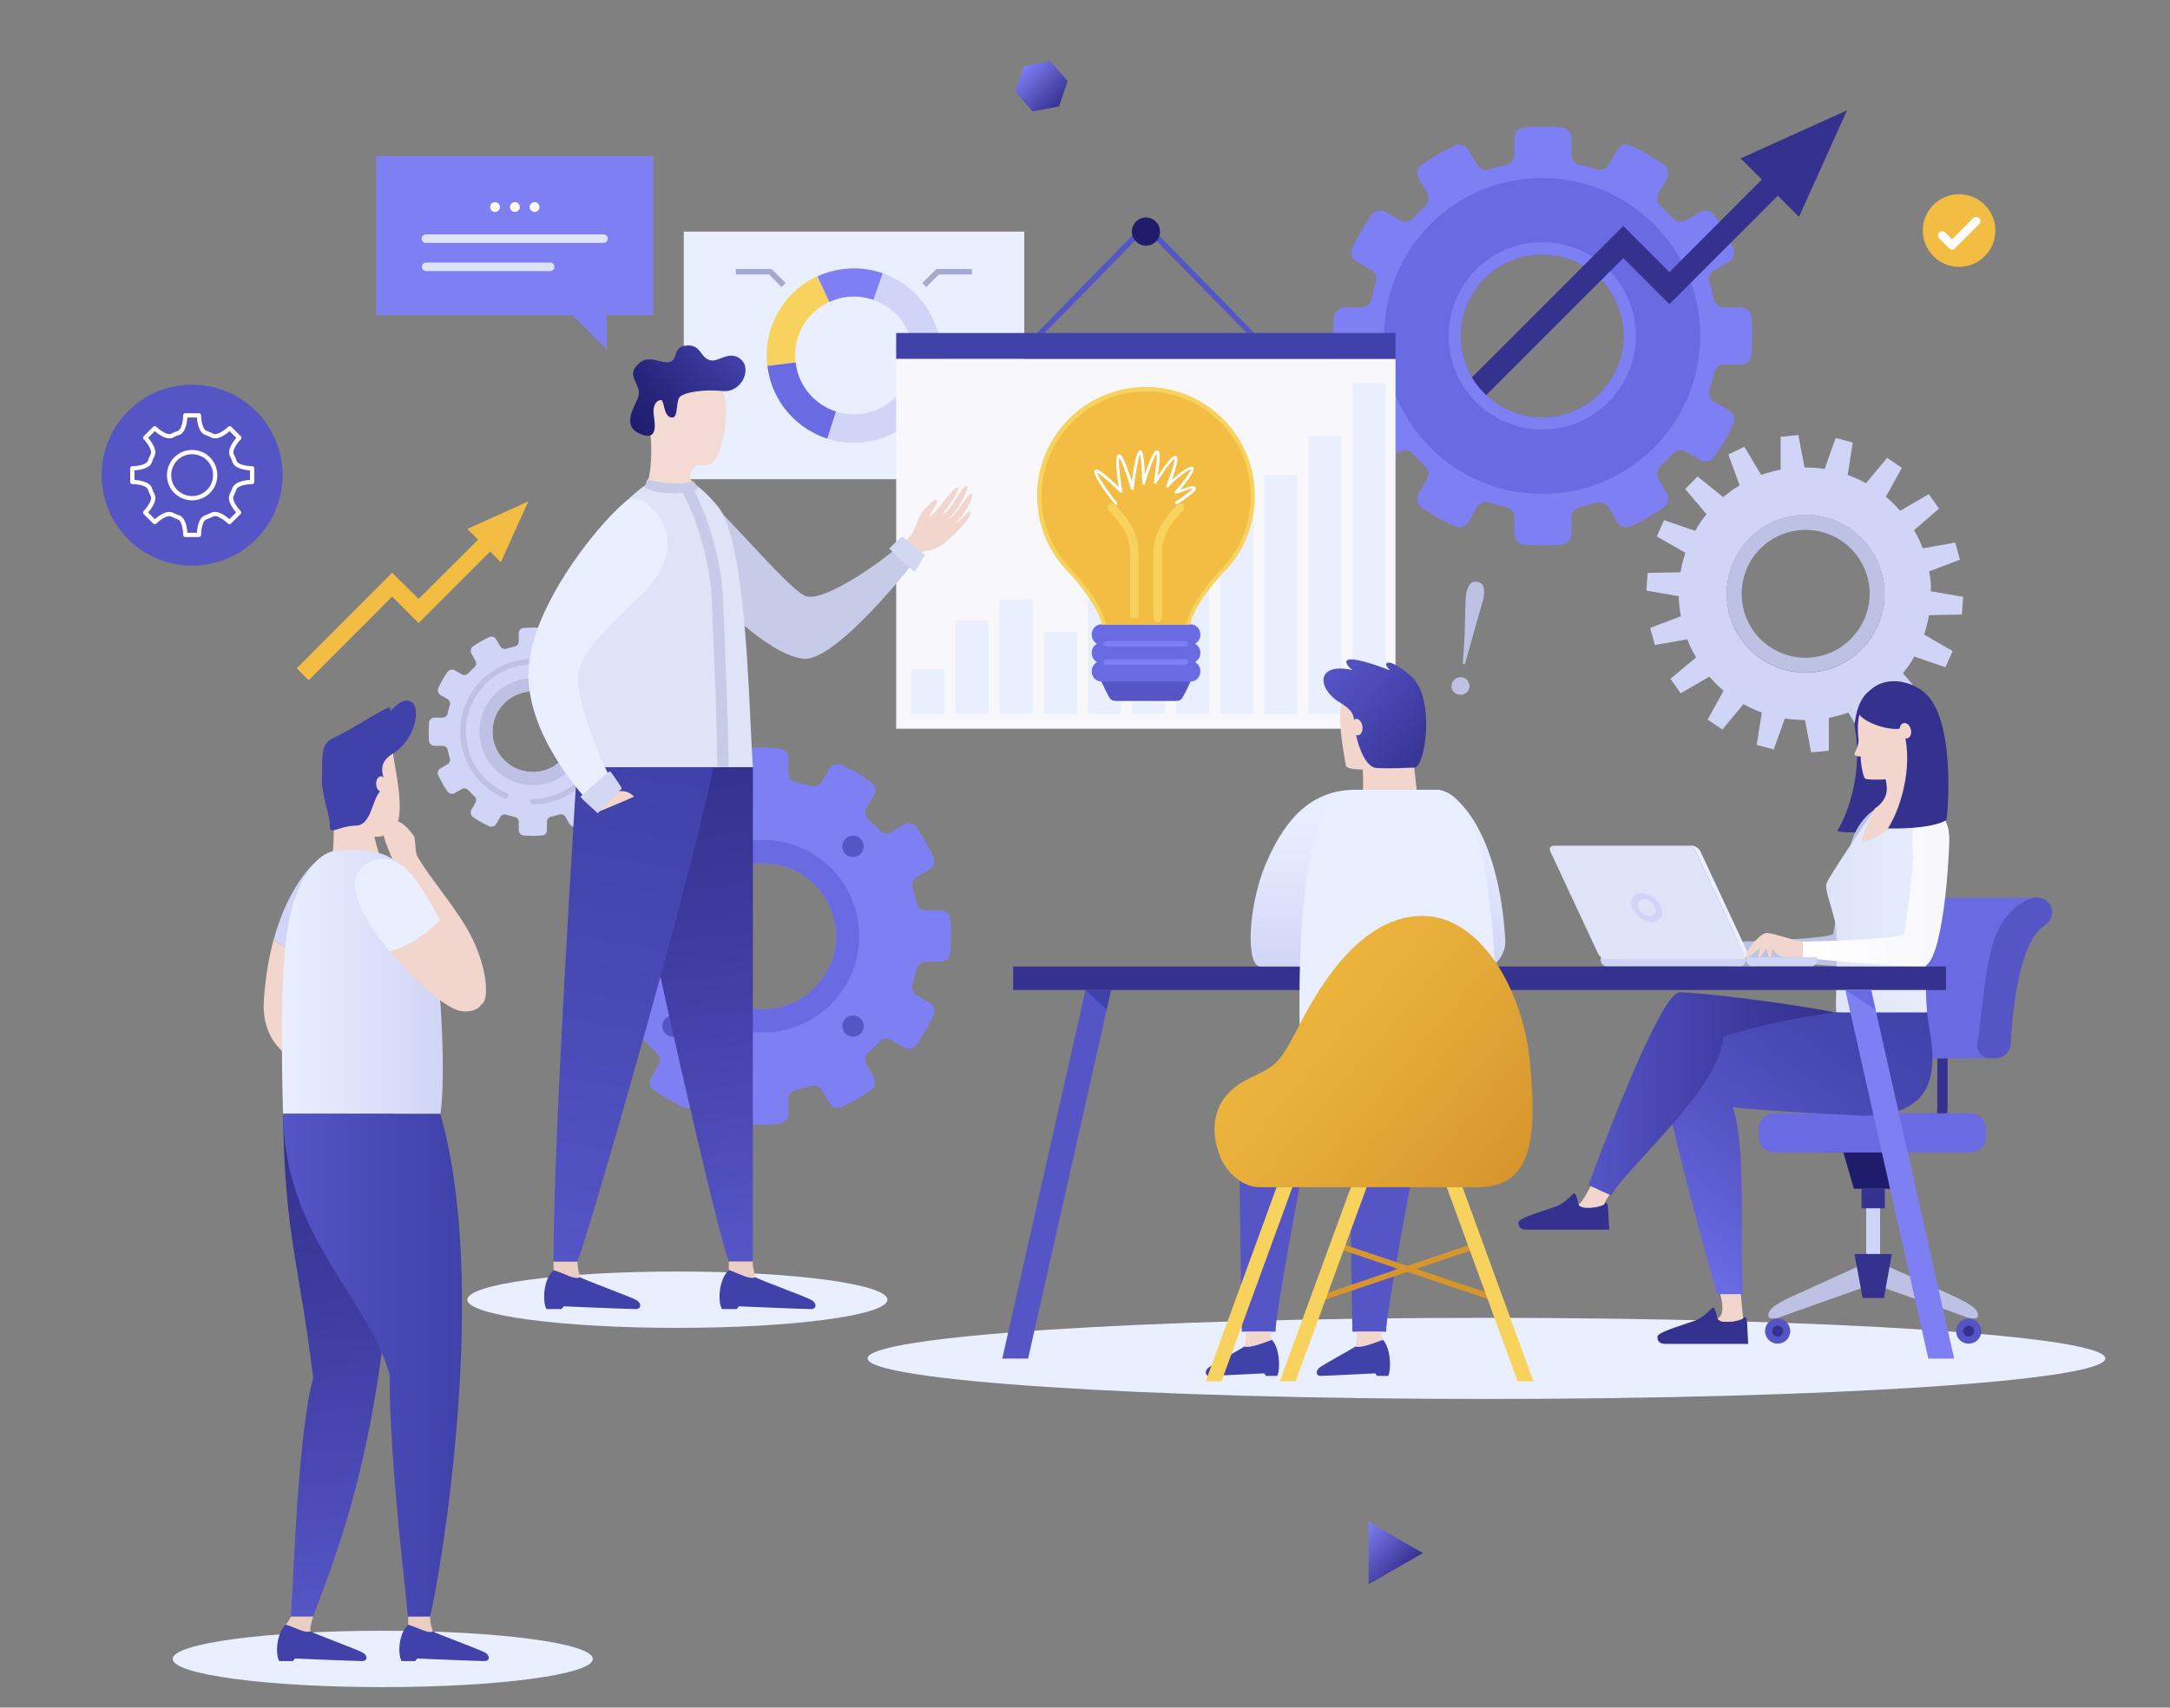 <?xml version="1.0" encoding="utf-8"?>
<!-- Generator: Adobe Illustrator 23.0.5, SVG Export Plug-In . SVG Version: 6.00 Build 0)  -->
<svg version="1.1" xmlns="http://www.w3.org/2000/svg" xmlns:xlink="http://www.w3.org/1999/xlink" x="0px" y="0px"
	 viewBox="0 0 1016.5 800" style="enable-background:new 0 0 1016.5 800;" xml:space="preserve">
<rect x="0" y="0" width="1016.5" height="800" fill="#808080" stroke="none"/>
<style type="text/css">
	.st0{fill:#E9EFFF;}
	.st1{fill:#F7D25C;}
	.st2{fill:#D0D4F6;}
	.st3{fill:#6A6AE2;}
	.st4{fill:#7F7FF4;}
	.st5{fill:#A3AACE;}
	.st6{fill:#DFE3F7;}
	.st7{fill:#FFFFFF;}
	.st8{fill:#5555C6;}
	.st9{fill:none;stroke:#FFFFFF;stroke-width:2;stroke-linecap:round;stroke-linejoin:round;}
	.st10{fill:#F2BD42;}
	.st11{fill:#BDC1E4;}
	.st12{fill:#4141AA;}
	.st13{fill:#F7F7FC;}
	.st14{fill:#1E1C6B;}
	.st15{fill:url(#SVGID_1_);}
	.st16{fill:#EBCEC3;}
	.st17{fill:#F2D5CC;}
	.st18{fill:url(#SVGID_2_);}
	.st19{fill:url(#SVGID_3_);}
	.st20{fill:url(#SVGID_4_);}
	.st21{fill:url(#SVGID_5_);}
	.st22{fill:#C6CBE7;}
	.st23{fill:#D3D8F2;}
	.st24{fill:#F3DAD2;}
	.st25{fill:url(#SVGID_6_);}
	.st26{fill:#34318F;}
	.st27{fill:url(#SVGID_7_);}
	.st28{fill:url(#SVGID_8_);}
	.st29{fill:url(#SVGID_9_);}
	.st30{fill:url(#SVGID_10_);}
	.st31{fill:url(#SVGID_11_);}
	.st32{fill:url(#SVGID_12_);}
	.st33{fill:url(#SVGID_13_);}
	.st34{fill:url(#SVGID_14_);}
	.st35{fill:#D6952D;}
	.st36{fill:url(#SVGID_15_);}
	.st37{fill:url(#SVGID_16_);}
</style>
<g id="Background">
</g>
<g id="Page_layout">
	<g id="Shadow">
	</g>
	<g id="White_background">
	</g>
	<g id="Color_shape">
	</g>
	<g id="Menu">
	</g>
	<g id="Logo">
	</g>
	<g id="Text_1_">
	</g>
	<g id="Button">
	</g>
	<g id="Front_plants">
	</g>
</g>
<g id="Objects">
	<g id="Shadows">
		<path class="st0" d="M986.2,636.4c0-10.5-129.8-19-289.9-19c-160.1,0-289.9,8.5-289.9,19c0,10.5,129.8,19,289.9,19
			C856.4,655.4,986.2,646.9,986.2,636.4z"/>
		<ellipse class="st0" cx="317.3" cy="608.9" rx="98.4" ry="13.2"/>
		<ellipse class="st0" cx="179.3" cy="777.2" rx="98.4" ry="13.2"/>
	</g>
	<g id="Plants">
	</g>
	<g id="Pie_chart">
		<rect x="320.3" y="108.5" class="st0" width="159.5" height="116"/>
		<g>
			<path class="st1" d="M378.3,149.4c2.8-3.5,6.3-6.2,10.1-8l-5.6-12c-5.7,2.6-10.8,6.6-14.9,11.8c-7,8.9-9.7,19.7-8.5,30.1
				l13.2-1.6C371.8,162.8,373.6,155.4,378.3,149.4z"/>
			<path class="st2" d="M409.1,140.5c2.8,1,5.5,2.4,8,4.3c12,9.4,14.1,26.8,4.6,38.8c-7.3,9.3-19.5,12.6-30.2,9.2l-4.1,12.7
				c15.8,5.1,33.8,0.2,44.7-13.6c14-17.7,10.9-43.4-6.9-57.4c-3.7-2.9-7.6-5-11.8-6.5L409.1,140.5z"/>
			<path class="st3" d="M383,188.2c-6-4.7-9.5-11.4-10.3-18.4l-13.2,1.6c1.2,10.4,6.4,20.3,15.3,27.3c3.9,3.1,8.2,5.3,12.7,6.8
				l4.1-12.7C388.5,191.8,385.6,190.3,383,188.2z"/>
			<path class="st4" d="M409.1,140.5l4.4-12.5c-10.1-3.5-21.1-2.9-30.6,1.5l5.6,12C394.9,138.5,402.3,138.1,409.1,140.5z"/>
		</g>
		<g>
			<polygon class="st5" points="433.9,134.5 432,132.6 438.7,126 455.3,126 455.3,128.6 439.8,128.6 			"/>
		</g>
		<g>
			<polygon class="st5" points="366.1,134.5 360.3,128.6 344.7,128.6 344.7,126 361.4,126 368,132.6 			"/>
		</g>
	</g>
	<g id="Speech_bubble">
		<polygon class="st4" points="306,73.1 176.2,73.1 176.2,147.6 268.1,147.6 284.2,163.7 284.2,147.6 306,147.6 		"/>
		<g>
			<path class="st6" d="M282.7,113.8h-83.2c-1.1,0-2-0.9-2-2c0-1.1,0.9-2,2-2h83.2c1.1,0,2,0.9,2,2
				C284.7,112.9,283.8,113.8,282.7,113.8z"/>
		</g>
		<g>
			<path class="st6" d="M257.7,127h-58.1c-1.1,0-2-0.9-2-2s0.9-2,2-2h58.1c1.1,0,2,0.9,2,2S258.8,127,257.7,127z"/>
		</g>
		<path class="st7" d="M238.9,97c0-1.2,1-2.3,2.3-2.3s2.3,1,2.3,2.3s-1,2.3-2.3,2.3S238.9,98.2,238.9,97z"/>
		<path class="st7" d="M248.1,97c0-1.2,1-2.3,2.3-2.3c1.2,0,2.3,1,2.3,2.3s-1,2.3-2.3,2.3C249.1,99.2,248.1,98.2,248.1,97z"/>
		<path class="st7" d="M234.2,97c0-1.2-1-2.3-2.3-2.3s-2.3,1-2.3,2.3s1,2.3,2.3,2.3S234.2,98.2,234.2,97z"/>
	</g>
	<g id="Thin_Line_Gear">
		<g>
			
				<ellipse transform="matrix(0.707 -0.707 0.707 0.707 -131.024 128.859)" class="st8" cx="90" cy="222.6" rx="42.4" ry="42.4"/>
			<path class="st9" d="M118.1,225.8v-6.4c-2.2,0-7.6-0.6-8.3-3.4v0c-0.3-0.9-0.7-1.8-1.1-2.6l0,0c-1.5-2.5,1.9-6.8,3.4-8.3
				l-4.5-4.5c-1.5,1.5-5.8,4.9-8.3,3.4v0c-0.8-0.4-1.7-0.8-2.6-1.1h0c-2.8-0.7-3.5-6.1-3.5-8.3h-6.4c0,2.2-0.6,7.6-3.4,8.3h0
				c-0.9,0.3-1.8,0.7-2.6,1.1l0,0c-2.5,1.5-6.8-1.9-8.3-3.4l-4.5,4.5c1.5,1.5,4.9,5.8,3.4,8.3c-0.4,0.8-0.8,1.7-1.1,2.6v0
				c-0.7,2.8-6.1,3.4-8.3,3.4v6.4c2.2,0,7.6,0.6,8.3,3.4v0c0.3,0.9,0.7,1.8,1.1,2.6l0,0c1.5,2.5-1.9,6.8-3.4,8.3l4.5,4.5
				c1.5-1.5,5.8-4.9,8.3-3.4l0,0c0.9,0.4,1.7,0.8,2.6,1.1h0c2.8,0.7,3.4,6.1,3.4,8.3l6.4,0c0-2.2,0.6-7.6,3.4-8.3h0
				c0.9-0.3,1.8-0.7,2.6-1.1h0c2.5-1.5,6.8,1.9,8.3,3.4l4.5-4.5c-1.5-1.5-4.9-5.8-3.4-8.3l0,0c0.4-0.8,0.8-1.7,1.1-2.6v0
				C110.5,226.4,115.9,225.8,118.1,225.8z M90,233.4c-6,0-10.8-4.8-10.8-10.8c0-6,4.8-10.8,10.8-10.8c6,0,10.8,4.8,10.8,10.8
				C100.8,228.6,96,233.4,90,233.4z"/>
		</g>
	</g>
	<g id="Accept_symbol">
		<g>
			<path class="st10" d="M900.7,108c0-9.4,7.6-17,17-17c9.4,0,17,7.6,17,17c0,9.4-7.6,17-17,17C908.3,125,900.7,117.4,900.7,108z"/>
			<g>
				<path class="st7" d="M914.4,116.9L914.4,116.9c-0.5,0-1-0.2-1.4-0.6l-4.6-4.6c-0.8-0.8-0.8-2,0-2.8c0.8-0.8,2-0.8,2.8,0l3.2,3.2
					l9.9-9.9c0.8-0.8,2-0.8,2.8,0c0.8,0.8,0.8,2,0,2.8l-11.3,11.3C915.4,116.7,914.9,116.9,914.4,116.9z"/>
			</g>
		</g>
	</g>
	<g id="Exclamation">
		<path class="st11" d="M694.8,280.7c-0.1,0.4-0.2,0.9-0.4,1.5l-4,14l-4.2,15l-1-0.2l0.6-8.4c0.2-2.4,0.4-7,0.5-13.8
			c0.1-5.9,0.3-9.5,0.5-10.7c0.3-1.6,0.8-2.9,1.6-4.1c0.8-1.2,2-1.7,3.7-1.4c1.7,0.3,2.7,1.3,3,3.2c0.2,1,0.2,2.2-0.1,3.5
			C695,279.8,694.9,280.3,694.8,280.7z M680.7,323.9c-0.7-0.9-0.9-1.9-0.7-3.1c0.2-1.1,0.7-2,1.7-2.7c0.9-0.7,2-1,3.2-0.8
			c1.2,0.2,2,0.8,2.7,1.7c0.6,1,0.9,2,0.7,3.1c-0.2,1.1-0.7,2-1.7,2.6c-0.9,0.7-2,0.9-3.2,0.7C682.3,325.3,681.4,324.8,680.7,323.9z
			"/>
	</g>
	<g id="Gears">
		<g>
			<path class="st4" d="M815.4,170.8c2.6,0,4.8-2,5-4.5c0.3-2.9,0.4-5.9,0.4-8.9c0-3-0.1-6-0.4-8.9c-0.2-2.6-2.4-4.5-5-4.5h-7.7
				c-2.4,0-4.4-1.7-4.9-4c-0.6-2.6-1.2-5.1-2-7.6c-0.7-2.3,0.2-4.7,2.3-5.9l6.7-3.9c2.2-1.3,3.1-4.1,2.1-6.4
				c-2.5-5.4-5.5-10.6-8.9-15.5c-1.5-2.1-4.4-2.7-6.6-1.4l-6.7,3.9c-2.1,1.2-4.6,0.8-6.2-1c-1.8-1.9-3.6-3.8-5.6-5.6
				c-1.8-1.6-2.2-4.2-1-6.2l3.9-6.7c1.3-2.2,0.7-5.1-1.4-6.6c-4.8-3.4-10-6.4-15.5-8.9c-2.3-1.1-5.1-0.2-6.4,2.1l-3.9,6.7
				c-1.2,2.1-3.6,3-5.9,2.3c-2.5-0.8-5-1.5-7.6-2c-2.3-0.5-4-2.5-4-4.9v-7.7c0-2.6-2-4.8-4.5-5c-2.9-0.3-5.9-0.4-8.9-0.4
				c-3,0-6,0.1-8.9,0.4c-2.6,0.2-4.5,2.4-4.5,5v7.7c0,2.4-1.7,4.4-4,4.9c-2.6,0.6-5.1,1.2-7.6,2c-2.3,0.7-4.7-0.2-5.9-2.3l-3.9-6.7
				c-1.3-2.2-4.1-3.1-6.4-2.1c-5.4,2.5-10.6,5.5-15.5,8.9c-2.1,1.5-2.7,4.4-1.4,6.6l3.9,6.7c1.2,2.1,0.8,4.6-1,6.2
				c-1.9,1.8-3.8,3.6-5.6,5.6c-1.6,1.8-4.2,2.2-6.2,1l-6.7-3.9c-2.2-1.3-5.1-0.7-6.6,1.4c-3.4,4.8-6.4,10-8.9,15.5
				c-1.1,2.3-0.2,5.1,2.1,6.4l6.7,3.9c2.1,1.2,3,3.6,2.2,5.9c-0.8,2.5-1.5,5-2,7.6c-0.5,2.3-2.5,4-4.9,4h-7.7c-2.6,0-4.8,2-5,4.5
				c-0.3,2.9-0.4,5.9-0.4,8.9c0,3,0.1,6,0.4,8.9c0.2,2.6,2.4,4.5,5,4.5h7.7c2.4,0,4.4,1.7,4.9,4c0.6,2.6,1.2,5.1,2,7.6
				c0.7,2.3-0.2,4.7-2.2,5.9l-6.7,3.9c-2.2,1.3-3.1,4.1-2.1,6.4c2.5,5.4,5.5,10.6,8.9,15.5c1.5,2.1,4.4,2.7,6.6,1.4l6.7-3.9
				c2.1-1.2,4.6-0.8,6.2,1c1.8,1.9,3.6,3.8,5.6,5.6c1.8,1.6,2.2,4.2,1,6.2l-3.9,6.7c-1.3,2.2-0.7,5.1,1.4,6.6
				c4.8,3.4,10,6.4,15.5,8.9c2.3,1.1,5.1,0.2,6.4-2.1l3.9-6.7c1.2-2.1,3.6-3,5.9-2.3c2.5,0.8,5,1.5,7.6,2c2.3,0.5,4,2.5,4,4.9v7.7
				c0,2.6,2,4.8,4.5,5c2.9,0.3,5.9,0.4,8.9,0.4c3,0,6-0.1,8.9-0.4c2.6-0.2,4.5-2.4,4.5-5v-7.7c0-2.4,1.7-4.4,4-4.9
				c2.6-0.6,5.1-1.2,7.6-2c2.3-0.7,4.7,0.2,5.9,2.3l3.9,6.7c1.3,2.2,4.1,3.1,6.4,2.1c5.4-2.5,10.6-5.5,15.5-8.9
				c2.1-1.5,2.7-4.4,1.4-6.6l-3.9-6.7c-1.2-2.1-0.8-4.6,1-6.2c1.9-1.8,3.8-3.6,5.6-5.6c1.6-1.8,4.2-2.2,6.2-1l6.7,3.9
				c2.2,1.3,5.1,0.7,6.6-1.4c3.4-4.8,6.4-10,8.9-15.5c1.1-2.3,0.2-5.1-2.1-6.4l-6.7-3.9c-2.1-1.2-3-3.6-2.3-5.9c0.8-2.5,1.5-5,2-7.6
				c0.5-2.3,2.5-4,4.9-4H815.4z M722.4,195.6c-21.1,0-38.2-17.1-38.2-38.2c0-21.1,17.1-38.2,38.2-38.2c21.1,0,38.2,17.1,38.2,38.2
				C760.6,178.5,743.5,195.6,722.4,195.6z"/>
			<path class="st3" d="M722.4,83.4c-40.9,0-74,33.1-74,74c0,40.9,33.1,74,74,74c40.9,0,74-33.1,74-74
				C796.5,116.5,763.3,83.4,722.4,83.4z M722.4,195.6c-21.1,0-38.2-17.1-38.2-38.2c0-21.1,17.1-38.2,38.2-38.2
				c21.1,0,38.2,17.1,38.2,38.2C760.6,178.5,743.5,195.6,722.4,195.6z"/>
			<path class="st4" d="M722.4,113.5c-24.2,0-43.8,19.6-43.8,43.9c0,24.2,19.6,43.8,43.8,43.8c24.2,0,43.9-19.6,43.9-43.8
				C766.3,133.2,746.7,113.5,722.4,113.5z M722.4,195.6c-21.1,0-38.2-17.1-38.2-38.2c0-21.1,17.1-38.2,38.2-38.2
				c21.1,0,38.2,17.1,38.2,38.2C760.6,178.5,743.5,195.6,722.4,195.6z"/>
		</g>
		<g>
			<path class="st4" d="M440.6,450.7c2.3,0,4.3-1.8,4.5-4.1c0.2-2.6,0.4-5.3,0.4-8c0-2.7-0.1-5.4-0.4-8c-0.2-2.3-2.2-4.1-4.5-4.1
				h-6.9c-2.1,0-3.9-1.5-4.4-3.6c-0.5-2.3-1.1-4.6-1.8-6.8c-0.6-2,0.2-4.2,2-5.3l6-3.5c2-1.2,2.8-3.7,1.8-5.8
				c-2.3-4.9-4.9-9.5-8-13.9c-1.3-1.9-3.9-2.4-5.9-1.3l-6,3.5c-1.8,1.1-4.2,0.7-5.6-0.9c-1.6-1.7-3.2-3.4-5-5
				c-1.6-1.4-2-3.7-0.9-5.6l3.5-6c1.2-2,0.6-4.6-1.3-5.9c-4.3-3.1-9-5.8-13.8-8c-2.1-1-4.6-0.2-5.8,1.8l-3.5,6
				c-1.1,1.8-3.3,2.7-5.3,2c-2.2-0.7-4.5-1.3-6.8-1.8c-2.1-0.4-3.6-2.3-3.6-4.4v-6.9c0-2.3-1.8-4.3-4.1-4.5c-2.6-0.2-5.3-0.4-8-0.4
				c-2.7,0-5.4,0.1-8,0.4c-2.3,0.2-4.1,2.2-4.1,4.5v6.9c0,2.1-1.5,3.9-3.6,4.4c-2.3,0.5-4.6,1.1-6.8,1.8c-2,0.6-4.2-0.2-5.3-2
				l-3.5-6c-1.2-2-3.7-2.8-5.8-1.8c-4.9,2.3-9.5,4.9-13.8,8c-1.9,1.3-2.4,3.9-1.3,5.9l3.5,6c1.1,1.8,0.7,4.2-0.9,5.6
				c-1.7,1.6-3.4,3.2-5,5c-1.4,1.6-3.7,2-5.6,0.9l-6-3.5c-2-1.2-4.6-0.6-5.9,1.3c-3.1,4.3-5.8,9-8,13.9c-1,2.1-0.2,4.6,1.8,5.8
				l6,3.5c1.8,1.1,2.7,3.3,2,5.3c-0.7,2.2-1.3,4.5-1.8,6.8c-0.5,2.1-2.3,3.6-4.4,3.6h-6.9c-2.3,0-4.3,1.8-4.5,4.1
				c-0.2,2.6-0.4,5.3-0.4,8c0,2.7,0.1,5.4,0.4,8c0.2,2.3,2.2,4.1,4.5,4.1h6.9c2.1,0,3.9,1.5,4.4,3.6c0.5,2.3,1.1,4.6,1.8,6.8
				c0.6,2-0.2,4.2-2,5.3l-6,3.5c-2,1.2-2.8,3.7-1.8,5.8c2.3,4.9,4.9,9.5,8,13.8c1.3,1.9,3.9,2.4,5.9,1.3l6-3.5
				c1.8-1.1,4.2-0.7,5.6,0.9c1.6,1.7,3.2,3.4,5,5c1.6,1.4,2,3.7,0.9,5.6l-3.5,6c-1.2,2-0.6,4.6,1.3,5.9c4.3,3.1,9,5.8,13.8,8
				c2.1,1,4.6,0.2,5.8-1.8l3.5-6c1.1-1.8,3.3-2.7,5.3-2c2.2,0.7,4.5,1.3,6.8,1.8c2.1,0.4,3.6,2.3,3.6,4.4v6.9c0,2.3,1.8,4.3,4.1,4.5
				c2.6,0.2,5.3,0.4,8,0.4c2.7,0,5.4-0.1,8-0.4c2.3-0.2,4.1-2.2,4.1-4.5V515c0-2.1,1.5-3.9,3.6-4.4c2.3-0.5,4.6-1.1,6.8-1.8
				c2-0.6,4.2,0.2,5.3,2l3.5,6c1.2,2,3.7,2.8,5.8,1.8c4.9-2.3,9.5-4.9,13.8-8c1.9-1.3,2.4-3.9,1.3-5.9l-3.5-6
				c-1.1-1.8-0.7-4.2,0.9-5.6c1.7-1.6,3.4-3.2,5-5c1.4-1.6,3.7-2,5.6-0.9l6,3.5c2,1.2,4.6,0.6,5.9-1.3c3.1-4.3,5.8-9,8-13.8
				c1-2.1,0.2-4.6-1.8-5.8l-6-3.5c-1.8-1.1-2.7-3.3-2-5.3c0.7-2.2,1.3-4.5,1.8-6.8c0.4-2.1,2.3-3.6,4.4-3.6H440.6z M357.4,472.8
				c-18.9,0-34.2-15.3-34.2-34.2c0-18.9,15.3-34.2,34.2-34.2c18.9,0,34.2,15.3,34.2,34.2C391.6,457.5,376.3,472.8,357.4,472.8z"/>
			<path class="st3" d="M357.4,393.5c-24.9,0-45.1,20.2-45.1,45.1c0,24.9,20.2,45.1,45.1,45.1c24.9,0,45.1-20.2,45.1-45.1
				C402.5,413.7,382.3,393.5,357.4,393.5z M357.4,472.8c-18.9,0-34.2-15.3-34.2-34.2c0-18.9,15.3-34.2,34.2-34.2
				c18.9,0,34.2,15.3,34.2,34.2C391.6,457.5,376.3,472.8,357.4,472.8z"/>
			<path class="st8" d="M396,393c2-2,5.1-2,7.1,0c2,1.9,2,5.1,0,7.1c-1.9,1.9-5.1,1.9-7.1,0C394.1,398.1,394.1,394.9,396,393z"/>
			<path class="st8" d="M311.8,400c-2-1.9-2-5.1,0-7.1c1.9-2,5.1-2,7.1,0c1.9,1.9,1.9,5.1,0,7.1C316.9,402,313.7,402,311.8,400z"/>
			<path class="st8" d="M318.8,484.3c-2,1.9-5.1,1.9-7.1,0c-2-2-2-5.1,0-7.1c1.9-1.9,5.1-1.9,7.1,0
				C320.8,479.2,320.8,482.3,318.8,484.3z"/>
			<path class="st8" d="M403.1,477.2c2,2,2,5.1,0,7.1c-1.9,1.9-5.1,1.9-7.1,0c-1.9-2-1.9-5.1,0-7.1
				C398,475.3,401.1,475.3,403.1,477.2z"/>
		</g>
		<g>
			<path class="st2" d="M295.7,349.4c1.3,0,2.4-1,2.5-2.2c0.1-1.5,0.2-2.9,0.2-4.4c0-1.5-0.1-3-0.2-4.4c-0.1-1.3-1.2-2.2-2.5-2.2
				h-3.8c-1.2,0-2.2-0.8-2.4-2c-0.3-1.3-0.6-2.5-1-3.8c-0.4-1.1,0.1-2.3,1.1-2.9l3.3-1.9c1.1-0.6,1.6-2,1-3.2
				c-1.2-2.7-2.7-5.3-4.4-7.7c-0.7-1-2.2-1.3-3.3-0.7l-3.3,1.9c-1,0.6-2.3,0.4-3.1-0.5c-0.9-1-1.8-1.9-2.8-2.8
				c-0.9-0.8-1.1-2.1-0.5-3.1l1.9-3.3c0.6-1.1,0.3-2.5-0.7-3.3c-2.4-1.7-5-3.2-7.7-4.4c-1.2-0.5-2.5-0.1-3.2,1l-1.9,3.3
				c-0.6,1-1.8,1.5-2.9,1.1c-1.2-0.4-2.5-0.7-3.8-1c-1.1-0.2-2-1.3-2-2.4v-3.8c0-1.3-1-2.4-2.2-2.5c-1.5-0.1-2.9-0.2-4.4-0.2
				c-1.5,0-3,0.1-4.4,0.2c-1.3,0.1-2.2,1.2-2.2,2.5v3.8c0,1.2-0.8,2.2-2,2.4c-1.3,0.3-2.5,0.6-3.8,1c-1.1,0.4-2.3-0.1-2.9-1.1
				l-1.9-3.3c-0.6-1.1-2-1.6-3.2-1c-2.7,1.2-5.3,2.7-7.7,4.4c-1,0.7-1.3,2.2-0.7,3.3l1.9,3.3c0.6,1,0.4,2.3-0.5,3.1
				c-1,0.9-1.9,1.8-2.8,2.8c-0.8,0.9-2.1,1.1-3.1,0.5l-3.3-1.9c-1.1-0.6-2.5-0.3-3.3,0.7c-1.7,2.4-3.2,5-4.4,7.7
				c-0.5,1.2-0.1,2.5,1,3.2l3.3,1.9c1,0.6,1.5,1.8,1.1,2.9c-0.4,1.2-0.7,2.5-1,3.8c-0.2,1.2-1.3,2-2.4,2h-3.8c-1.3,0-2.4,1-2.5,2.2
				c-0.1,1.5-0.2,2.9-0.2,4.4c0,1.5,0.1,3,0.2,4.4c0.1,1.3,1.2,2.2,2.5,2.2h3.8c1.2,0,2.2,0.8,2.4,2c0.3,1.3,0.6,2.5,1,3.8
				c0.4,1.1-0.1,2.3-1.1,2.9l-3.3,1.9c-1.1,0.6-1.6,2-1,3.2c1.2,2.7,2.7,5.3,4.4,7.7c0.7,1,2.2,1.3,3.3,0.7l3.3-1.9
				c1-0.6,2.3-0.4,3.1,0.5c0.9,1,1.8,1.9,2.8,2.8c0.9,0.8,1.1,2.1,0.5,3.1l-1.9,3.3c-0.6,1.1-0.3,2.5,0.7,3.3c2.4,1.7,5,3.2,7.7,4.4
				c1.2,0.5,2.5,0.1,3.2-1l1.9-3.3c0.6-1,1.8-1.5,2.9-1.1c1.2,0.4,2.5,0.7,3.8,1c1.2,0.2,2,1.3,2,2.4v3.8c0,1.3,1,2.4,2.2,2.5
				c1.5,0.1,2.9,0.2,4.4,0.2c1.5,0,3-0.1,4.4-0.2c1.3-0.1,2.2-1.2,2.2-2.5V385c0-1.2,0.8-2.2,2-2.4c1.3-0.3,2.5-0.6,3.8-1
				c1.1-0.4,2.3,0.1,2.9,1.1l1.9,3.3c0.6,1.1,2,1.6,3.2,1c2.7-1.2,5.3-2.7,7.7-4.4c1-0.7,1.3-2.2,0.7-3.3l-1.9-3.3
				c-0.6-1-0.4-2.3,0.5-3.1c1-0.9,1.9-1.8,2.8-2.8c0.8-0.9,2.1-1.1,3.1-0.5l3.3,1.9c1.1,0.6,2.5,0.3,3.3-0.7c1.7-2.4,3.2-5,4.4-7.7
				c0.5-1.2,0.1-2.5-1-3.2l-3.3-1.9c-1-0.6-1.5-1.8-1.1-2.9c0.4-1.2,0.7-2.5,1-3.8c0.2-1.2,1.3-2,2.4-2H295.7z M249.6,361.7
				c-10.5,0-18.9-8.5-18.9-18.9c0-10.5,8.5-18.9,18.9-18.9c10.5,0,18.9,8.5,18.9,18.9C268.6,353.2,260.1,361.7,249.6,361.7z"/>
			<path class="st11" d="M249.6,317.8c-13.8,0-25,11.2-25,25c0,13.8,11.2,25,25,25c13.8,0,25-11.2,25-25
				C274.6,328.9,263.4,317.8,249.6,317.8z M249.6,361.7c-10.5,0-18.9-8.5-18.9-18.9c0-10.5,8.5-18.9,18.9-18.9
				c10.5,0,18.9,8.5,18.9,18.9C268.6,353.2,260.1,361.7,249.6,361.7z"/>
			<g>
				<path class="st11" d="M236.9,374.2c-0.2,0-0.3,0-0.5-0.1c-12.6-5.3-20.8-17.7-20.8-31.4c0-18.8,15.3-34,34-34
					c0.7,0,1.3,0.6,1.3,1.3c0,0.7-0.6,1.3-1.3,1.3c-17.3,0-31.4,14.1-31.4,31.4c0,12.6,7.5,24,19.2,28.9c0.7,0.3,1,1.1,0.7,1.7
					C237.9,373.9,237.4,374.2,236.9,374.2z"/>
			</g>
			<g>
				<path class="st11" d="M249.6,376.8c-0.7,0-1.3-0.6-1.3-1.3c0-0.7,0.6-1.3,1.3-1.3c17.3,0,31.4-14.1,31.4-31.4
					c0-0.7,0.6-1.3,1.3-1.3s1.3,0.6,1.3,1.3C283.7,361.5,268.4,376.8,249.6,376.8z"/>
			</g>
		</g>
		<path class="st2" d="M904.4,272.4c-0.2-1.6-0.4-3.1-0.7-4.7l14.4-5.5l-2.2-8l-15.2,2.7c-1.1-3-2.5-5.8-4.1-8.5l11.7-10.1l-4.8-6.8
			l-13.4,7.8c-2.1-2.4-4.3-4.6-6.7-6.6l7.5-13.5l-6.9-4.7l-9.9,11.9c-2.7-1.5-5.6-2.8-8.6-3.9l2.4-15.2l-8-2.1l-5.2,14.5
			c-3.1-0.5-6.2-0.7-9.4-0.7l-2.9-15.2l-8.3,0.8l0,15.4c-3.1,0.6-6.2,1.5-9.1,2.5l-7.9-13.2l-7.5,3.6l5.3,14.5
			c-2.7,1.6-5.3,3.5-7.7,5.5l-12-9.7l-5.8,5.9l10,11.8c-2,2.4-3.8,5-5.3,7.8l-14.6-5l-3.4,7.6l13.4,7.7c-1,3-1.8,6-2.3,9.1
			l-15.4,0.3l-0.6,8.3l15.2,2.6c0,1.6,0.1,3.1,0.3,4.7c0.2,1.6,0.4,3.1,0.7,4.7l-14.4,5.5l2.2,8l15.2-2.7c1.1,3,2.5,5.8,4.1,8.5
			L782.5,318l4.8,6.8l13.4-7.8c2.1,2.4,4.3,4.6,6.7,6.6l-7.5,13.5l6.9,4.7l9.9-11.9c2.7,1.5,5.6,2.8,8.6,3.9l-2.4,15.2l8,2.1
			l5.2-14.5c3.1,0.5,6.2,0.7,9.4,0.7l2.9,15.2l8.3-0.8l0-15.4c3.1-0.6,6.2-1.4,9.1-2.5l7.9,13.2l7.5-3.6l-5.3-14.5
			c2.7-1.6,5.3-3.5,7.7-5.5l12,9.7l5.8-5.9l-10-11.8c2-2.4,3.8-5,5.3-7.8l14.6,5l3.4-7.6l-13.4-7.7c1-3,1.8-6,2.3-9.1l15.4-0.3
			l0.6-8.3l-15.2-2.6C904.6,275.6,904.5,274,904.4,272.4z M849.4,315c-20.3,2-38.4-12.9-40.4-33.2s12.9-38.4,33.2-40.4
			c20.3-2,38.4,12.9,40.4,33.2C884.6,294.9,869.7,313,849.4,315z"/>
		<path class="st11" d="M842.2,241.3c-20.3,2-35.2,20.1-33.2,40.4s20.1,35.2,40.4,33.2c20.3-2,35.2-20.1,33.2-40.4
			C880.6,254.2,862.5,239.3,842.2,241.3z M848.7,308c-16.5,1.6-31.1-10.4-32.7-26.9c-1.6-16.5,10.4-31.1,26.9-32.7
			c16.5-1.6,31.1,10.4,32.8,26.9C877.2,291.7,865.1,306.4,848.7,308z"/>
	</g>
	<g id="Screen">
		<g>
			
				<rect x="475.6" y="130.3" transform="matrix(0.699 -0.715 0.715 0.699 59.78 405.334)" class="st8" width="72.1" height="2.6"/>
		</g>
		<g>
			
				<rect x="560.7" y="95.6" transform="matrix(0.715 -0.699 0.699 0.715 68.125 430.374)" class="st8" width="2.6" height="72.1"/>
		</g>
		<rect x="419.8" y="156" class="st12" width="233.9" height="12.2"/>
		<rect x="419.8" y="168.2" class="st13" width="233.9" height="173.2"/>
		<path class="st14" d="M530.2,108.5c0-3.6,2.9-6.6,6.6-6.6c3.6,0,6.6,2.9,6.6,6.6c0,3.6-2.9,6.6-6.6,6.6
			C533.2,115.1,530.2,112.1,530.2,108.5z"/>
		<rect x="426.9" y="313.5" class="st0" width="15.5" height="20.9"/>
		<rect x="447.6" y="290.8" class="st0" width="15.5" height="43.6"/>
		<rect x="468.2" y="280.8" class="st0" width="15.5" height="53.6"/>
		<rect x="488.9" y="296.1" class="st0" width="15.5" height="38.3"/>
		<rect x="509.6" y="263.7" class="st0" width="15.5" height="70.7"/>
		<rect x="530.2" y="237.9" class="st0" width="15.5" height="96.4"/>
		<rect x="550.9" y="254.8" class="st0" width="15.5" height="79.6"/>
		<rect x="571.6" y="236.9" class="st0" width="15.5" height="97.4"/>
		<rect x="592.2" y="222.6" class="st0" width="15.5" height="111.8"/>
		<rect x="612.9" y="204.3" class="st0" width="15.5" height="130.1"/>
		<rect x="633.6" y="179.5" class="st0" width="15.5" height="154.9"/>
	</g>
	<g id="Light_bulb">
		<g>
			<g>
				<path class="st3" d="M562.3,305.9c0-1.9-1-3.5-2.5-4.3c1.5-0.8,2.5-2.4,2.5-4.3c0-2.6-2-4.8-4.5-4.8l-41.9,0
					c-2.5,0-4.5,2.1-4.5,4.8c0,1.9,1,3.5,2.5,4.3c-1.5,0.8-2.5,2.4-2.5,4.3c0,1.9,1,3.5,2.5,4.3c-1.5,0.8-2.5,2.4-2.5,4.3
					c0,2.6,2,4.8,4.5,4.8l41.9,0c2.5,0,4.5-2.1,4.5-4.8c0-1.9-1-3.5-2.5-4.3C561.3,309.3,562.3,307.7,562.3,305.9z"/>
				<path class="st8" d="M536.8,319.2l-20.9,0c0,0,3.5,7.8,4.5,8.5c1.1,0.7,1.7,0.7,3.5,0.7c1.8,0,12.9,0,12.9,0s11.2,0,12.9,0
					c1.8,0,2.4,0,3.5-0.7c1.1-0.7,4.5-8.5,4.5-8.5L536.8,319.2z"/>
				<g>
					<path class="st4" d="M518.2,302.9c-0.7,0-1.3-0.6-1.3-1.3c0-0.7,0.6-1.3,1.3-1.3l37.1,0c0.7,0,1.3,0.6,1.3,1.3
						c0,0.7-0.6,1.3-1.3,1.3L518.2,302.9z"/>
				</g>
				<g>
					<path class="st4" d="M555.4,311.5h-37.1c-0.7,0-1.3-0.6-1.3-1.3c0-0.7,0.6-1.3,1.3-1.3h37.1c0.7,0,1.3,0.6,1.3,1.3
						C556.7,310.9,556.1,311.5,555.4,311.5z"/>
				</g>
			</g>
			<g>
				<path class="st1" d="M587.8,232.3c0-28.2-22.8-51-51-51c-28.2,0-51,22.8-51,51c0,12.7,4.7,24.4,12.4,33.3
					c0.1,0.1,0.5,0.5,0.6,0.7c11.6,12,17.1,22.7,17.1,26.3l20.9,0l20.9,0c0-3.6,5.5-14.3,17.1-26.2c0.1-0.1,0.5-0.6,0.6-0.6
					C583.1,256.8,587.8,245.1,587.8,232.3z"/>
				<path class="st10" d="M518.1,292.6c-1.3-7.1-7.4-16.4-16.7-26.3l-1.4-1.6c-7.8-8.9-12.1-20.4-12.1-32.3c0-27,22-49,49-49
					c27,0,49,22,49,49c0,11.9-4.3,23.4-12.1,32.3l-1.4,1.6c-9.4,9.9-15.5,19.8-16.7,26.3L518.1,292.6z"/>
			</g>
			<g>
				<g>
					<path class="st1" d="M529.4,289.5l0-30.7c0-6.4-3.4-13-10-19.5c-0.8-0.8-0.8-2,0-2.8c0.8-0.8,2-0.8,2.8,0
						c7.5,7.3,11.2,14.8,11.2,22.3l0,30.7H529.4z"/>
				</g>
				<g>
					<path class="st1" d="M542.3,291.5c-1.1,0-2-0.9-2-2v-30.7c0-7.6,3.8-15.1,11.2-22.4c0.8-0.8,2-0.8,2.8,0c0.8,0.8,0.8,2,0,2.8
						c-6.7,6.5-10,13.1-10,19.5v30.7C544.2,290.6,543.3,291.5,542.3,291.5z"/>
				</g>
				<g>
					<path class="st7" d="M551.1,236.2c-0.2,0-0.4-0.1-0.6-0.3c-0.2-0.3-0.1-0.7,0.2-0.9c5.7-3.8,7.5-5.4,8.1-6.1
						c-1.5,0.1-5.4,1.6-6.8,2.1l-0.8,0.3c-0.3,0.1-0.6,0-0.8-0.2c-0.2-0.2-0.2-0.6,0-0.8c6.2-7.4,7.3-9.8,7.5-10.5
						c-1.8,0.4-9,6.1-10.3,8.2c-0.2,0.3-0.5,0.4-0.9,0.3c-0.3-0.1-0.5-0.5-0.3-0.8c3.5-9.3,3.9-11.9,3.8-12.6
						c-0.6,0.4-2.7,2.2-8.5,11.4c-0.2,0.3-0.5,0.4-0.8,0.3c-0.3-0.1-0.5-0.4-0.4-0.7c1.5-9.6,1.5-12.5,1.3-13.4
						c-1.3,1.6-4.3,9.6-5.4,14.1c-0.1,0.3-0.4,0.5-0.7,0.5c-0.3,0-0.6-0.3-0.6-0.6c-0.3-9.6-0.8-12.7-1.1-13.7
						c-0.9,2.1-2.3,10.4-2.9,16.1c0,0.3-0.3,0.6-0.6,0.6c-0.3,0-0.6-0.2-0.7-0.5c-3.4-11-4.9-13.8-5.5-14.6
						c-0.6,2.3,0.8,13.3,1.5,15.5c0.1,0.3,0,0.6-0.3,0.8c-0.3,0.2-0.6,0.1-0.8-0.1c-7.4-7.1-9.9-8.7-10.8-9.1
						c0.6,2.5,7.9,12.5,9.3,13.9c0.3,0.3,0.2,0.7,0,0.9c-0.3,0.3-0.7,0.2-0.9,0c-0.1-0.1-11.4-14-9.4-16c0.6-0.6,1.4-1.4,11.2,7.8
						c-0.8-4.3-1.9-13.5-0.6-15c0.3-0.3,0.6-0.4,0.9-0.3c0.6,0.1,1.8,0.4,5.8,12.7c0.9-7.2,2.2-14.5,3.9-14.5c0,0,0,0,0,0
						c0.8,0,1.7,0.1,2.2,11.3c0.6-1.7,1.2-3.6,1.9-5.2c2.3-5.9,3.3-6.2,4-6.1c0.8,0.2,1.9,0.4,0.1,12.1c6.8-10.3,7.9-9.7,8.6-9.4
						c0.7,0.3,1.7,0.9-2,11.2c3-2.8,7.7-6.4,9.3-6.3c0.4,0,0.8,0.3,0.9,0.6c0.2,0.6,0.7,1.7-6.2,10.2c5.1-1.8,6.7-2,7.2-1
						c0.4,0.7,0.8,1.6-8.8,7.9C551.3,236.1,551.2,236.2,551.1,236.2z"/>
				</g>
			</g>
		</g>
	</g>
	<g id="Man_2_">
		<g>
			
				<linearGradient id="SVGID_1_" gradientUnits="userSpaceOnUse" x1="196.562" y1="528.877" x2="176.085" y2="757.155" gradientTransform="matrix(-1 0 0 1 347.076 0)">
				<stop  offset="0" style="stop-color:#34318F"/>
				<stop  offset="0.37" style="stop-color:#3E3CA0"/>
				<stop  offset="1" style="stop-color:#5555C6"/>
			</linearGradient>
			<path class="st15" d="M132.6,521.8c0.7,57.4,7.8,71,14.1,123.8c-6.9,24.7-9.2,91.6-10.4,111.7c4.3,0,10.4,0,10.4,0
				c10.2-27.9,40.5-96.6,37.8-235.5C166.8,521.8,132.6,521.8,132.6,521.8z"/>
			<path class="st16" d="M133.9,761.2c1-1.3,2.4-3.8,2.4-3.8h10.4c-1,2.9-1.6,5.5-1.2,6.9C142.8,765.3,138.8,762.6,133.9,761.2z"/>
			<path class="st12" d="M133.9,761.2c4.9,1.5,8.9,4.2,11.6,3.1c1.4,1,22.6,8.7,24.7,10.1c2.2,1.5,1.9,3.8-0.5,3.8
				c-3.4,0-31.5-1.2-31.5-1.2c-0.6,0.6-1,1.2-1,1.2h-6.4C128.9,774.9,129.5,765,133.9,761.2z"/>
		</g>
		<path class="st17" d="M184.1,353.1c0.9,6.7,5.5,26.4,1.6,33.6c-3.2,5.9-9.8,6.8-20.5,3.2c-10.7-3.6-11.1-23-12.5-28.6
			C150.5,352.5,182.3,339,184.1,353.1z"/>
		<path class="st17" d="M174.8,389.5c0.6,3.4,2.6,10.1,2.6,10.1c-1.5,2-11,5.2-21.5-0.7c0.8-6.2,0.3-20.7,0.3-20.7L174.8,389.5z"/>
		<path class="st17" d="M225.6,470.5c3.3-1.5,3.2-15.1-4.2-30.5c-6.4-13.3-19.6-27.9-25.8-38.6c-1.4-2.4-0.7-8.4-1.9-10
			c-10.4-14.2-14.5-2.7-13.8,0.7c0.8,3.8,8.3,21.1,11.1,24.6C193.7,420.2,213.1,476.2,225.6,470.5z"/>
		<path class="st17" d="M123.6,468.7c-1.3,20,12.7,26.7,12.7,26.7l8.3-48.6c-7.4-1.3-12.1-3.3-16.5-6.3
			C125.9,448.6,124.3,458,123.6,468.7z"/>
		<path class="st2" d="M128.1,440.5c4.4,3,9.1,5.1,16.5,6.3l8-46.7C145.6,404.1,134.5,417.1,128.1,440.5z"/>
		
			<linearGradient id="SVGID_2_" gradientUnits="userSpaceOnUse" x1="2658.291" y1="459.993" x2="2733.706" y2="459.993" gradientTransform="matrix(1 0 0 1 -2526.192 0)">
			<stop  offset="0" style="stop-color:#E9EFFF"/>
			<stop  offset="0.677" style="stop-color:#D9DEF9"/>
			<stop  offset="1" style="stop-color:#D0D4F6"/>
		</linearGradient>
		<path class="st18" d="M155.8,398.8c-6.3,1.4-17.6,11.7-21.4,38.2c-3.8,26.5-1.8,84.8-1.8,84.8c4.3,0,73.7,0,73.7,0
			c2.6-16,0.6-65.4-4.8-90.3c-2.9-13.4-9.5-25.8-20.9-30.8C170.8,396.5,155.8,398.8,155.8,398.8z"/>
		<g>
			
				<linearGradient id="SVGID_3_" gradientUnits="userSpaceOnUse" x1="130.608" y1="639.57" x2="214.451" y2="639.57" gradientTransform="matrix(-1 0 0 1 347.076 0)">
				<stop  offset="0" style="stop-color:#4141AA"/>
				<stop  offset="0.656" style="stop-color:#4D4DBB"/>
				<stop  offset="1" style="stop-color:#5555C6"/>
			</linearGradient>
			<path class="st19" d="M132.6,521.8c0.7,57.4,39.1,85,49.9,122.1c0,42,7.9,104.2,8.6,113.5c4.3,0,10.4,0,10.4,0
				c5.7-24.8,27.5-156.1,4.8-235.5C188.6,521.8,132.6,521.8,132.6,521.8z"/>
			<path class="st16" d="M191.2,761.2c0-1.7,0-3.8,0-3.8h10.4c-0.4,2.9,0.8,5.5,1.2,6.9C200.1,765.3,196.1,762.6,191.2,761.2z"/>
			<path class="st12" d="M191.2,761.2c4.9,1.5,8.9,4.2,11.6,3.1c1.4,1,22.6,8.7,24.7,10.1c2.2,1.5,1.9,3.8-0.5,3.8
				c-3.4,0-31.5-1.2-31.5-1.2c-0.6,0.6-1,1.2-1,1.2h-6.4C186.2,774.9,186.8,765,191.2,761.2z"/>
		</g>
		<path class="st17" d="M182.5,445.6c4.4,5.9,24.3,26.8,33.6,28.1c5.6,0.8,10.7-1.6,10.1-6.8c-0.6-5.3-17.8-31.3-20.1-35.8
			C201.6,431.5,182.5,445.6,182.5,445.6z"/>
		<path class="st0" d="M206.1,431.1c-3.3-5.9-6.3-11.6-9.8-16.8c-4-6-9.2-11.8-16.6-11.9c-7.4-0.1-16.2,5.3-12.5,18.3
			c1.7,5.7,7.4,15.5,15.2,25C193.3,442.8,201.7,435.6,206.1,431.1z"/>
		<path class="st12" d="M155.8,345.9c11-5,25.4-15.5,27-14.2c0.3,0.2-0.4,1-0.1,1.3c0.5,0.5,5.6-7.1,10.1-4.1
			c4.4,3,1.8,17.6-8.7,24.1c-10.5,6.5-0.7,13.4-5.3,17c-4.7,3.6-4.4,16.7-12.2,16.8c-7.8,0.1-12.4,4.9-12.1,0
			c0.2-4.9-4.2-14.6-3.7-23C151.2,355.6,149.8,348.7,155.8,345.9z"/>
		<path class="st17" d="M176.2,367.4c-0.1-2,0.9-3.6,2.1-3.7c1.3-0.1,2.4,1.5,2.4,3.4c0.1,2-0.9,3.6-2.1,3.7
			C177.4,370.9,176.3,369.4,176.2,367.4z"/>
	</g>
	<g id="Man_1_">
		<g>
			<linearGradient id="SVGID_4_" gradientUnits="userSpaceOnUse" x1="320.804" y1="358.49" x2="347.69" y2="587.658">
				<stop  offset="0" style="stop-color:#34318F"/>
				<stop  offset="0.37" style="stop-color:#3E3CA0"/>
				<stop  offset="1" style="stop-color:#5555C6"/>
			</linearGradient>
			<path class="st20" d="M352.7,359.4c0,30.8-0.1,168.6-0.1,231.6c-3.8,0-11.2,0-11.2,0c-6.3-15.6-48.1-201.9-52.4-231.6
				C297.6,359.4,352.7,359.4,352.7,359.4z"/>
			<path class="st16" d="M341.4,595.1c0-2.3,0-4.1,0-4.1h11.2c0.1,3.8,0.9,5.9,1.3,7.4C351,599.5,346.7,596.6,341.4,595.1z"/>
			<path class="st12" d="M341.4,595.1c5.3,1.6,9.5,4.5,12.5,3.3c1.5,1.1,24.2,9.3,26.5,10.8c2.4,1.6,2,4.1-0.5,4.1
				c-3.7,0-33.7-1.3-33.7-1.3c-0.6,0.7-1.1,1.3-1.1,1.3h-6.9C336.1,609.8,336.7,599.2,341.4,595.1z"/>
		</g>
		<g>
			<path class="st16" d="M259.3,595.1c0-2.3,0-4.1,0-4.1h11.2c0.1,3.8,0.9,5.9,1.3,7.4C268.8,599.5,264.6,596.6,259.3,595.1z"/>
			<path class="st12" d="M259.3,595.1c5.3,1.6,9.5,4.5,12.5,3.3c1.5,1.1,24.2,9.3,26.5,10.8c2.4,1.6,2,4.1-0.5,4.1
				c-3.7,0-33.7-1.3-33.7-1.3c-0.6,0.7-1.1,1.3-1.1,1.3H256C254,609.8,254.5,599.2,259.3,595.1z"/>
			<linearGradient id="SVGID_5_" gradientUnits="userSpaceOnUse" x1="302.261" y1="358.707" x2="263.777" y2="592.178">
				<stop  offset="0" style="stop-color:#4141AA"/>
				<stop  offset="0.656" style="stop-color:#4D4DBB"/>
				<stop  offset="1" style="stop-color:#5555C6"/>
			</linearGradient>
			<path class="st21" d="M270.3,359.4c-0.6,11.7-11,168.6-11,231.6c3.8,0,11.2,0,11.2,0c6.3-15.6,59.3-201.9,63.5-231.6
				C325.5,359.4,270.3,359.4,270.3,359.4z"/>
		</g>
		<g>
			<path class="st22" d="M318.6,222.6c14.6,9.1,50.2,53.7,58.9,56.7c8.5,3,37.2-16.9,46.5-26.2c3.3,3.3,7.4,5.8,7.4,5.8
				c-4.6,6.7-40.5,51.6-55.2,49.7c-14.7-2-31.3-19.3-44-29.1C319.6,269.7,318.6,222.6,318.6,222.6z"/>
			<path class="st17" d="M424.1,253.1c5.7-3.5,4.4-9.9,9-14.5c4.6-4.6,5.2-5.3,5.9-4c0.7,1.3-4.7,7.4-3.4,7.3
				c2.2-0.2,10.9-14.2,13.1-13.6c1.6,0.5-4.3,9-7.4,12.6c4.1-0.6,10-14.9,11.7-13.2c1.2,1.1-4.9,13.1-9.2,15.5
				c3.8-0.4,9.4-12.6,11.4-11.7c1.6,0.7-4.4,11.6-8.3,13.9c3.4-1.1,6.7-6.8,7.7-5.7c1.3,1.3-5.7,9.6-12.6,15
				c-5.5,4.2-6.5,2.2-10.4,4.3C427.1,256.8,424.1,253.1,424.1,253.1z"/>
			<path class="st23" d="M433.3,259.9c0,0-10.1-7.9-10.7-8.5c-2.2,1.5-5.9,5.6-6.1,5.6c1.7,1.7,11.5,10.9,11.9,10.9
				C429.3,267.1,433.3,259.9,433.3,259.9z"/>
		</g>
		<g>
			<path class="st6" d="M270.3,359.4c7,0,82.4,0,82.4,0c-2.1-29.8-2.8-105.6-16.5-122.2c-16.2-19.7-27.8-17.5-43.6-1.6
				C271.3,256.9,267,334.6,270.3,359.4z"/>
			<g>
				<path class="st22" d="M336.1,359.5c-0.6-30-1.3-46.7-1.9-58.9c-0.3-6.8-0.5-12.1-0.7-17.9c-0.6-22.8-10.1-46.2-14-52.1l4.4-2.9
					c4.7,7.2,14.3,31.4,14.9,54.8c0.1,5.7,0.4,11.1,0.7,17.8c0.5,12.2,1.2,28.9,1.9,59L336.1,359.5z"/>
			</g>
		</g>
		<g>
			<path class="st24" d="M304.8,204.7c0.5,4,0.7,19.1-2.7,23.5c2.4,1.8,15.3,4.4,24.9,0.6c-2.1-2.5-5.3-4.3-2.7-8.8
				c2.9-4.9,7.7,1.7,11.6-6.4c4.5-9.4,5.8-27.9,1.4-33.1c-5-5.8-14.9-12.8-28.3-5C298,182,303.8,196.6,304.8,204.7z"/>
			
				<linearGradient id="SVGID_6_" gradientUnits="userSpaceOnUse" x1="422.834" y1="133.467" x2="482.684" y2="133.467" gradientTransform="matrix(-0.777 0.629 0.629 0.777 585.68 -209.138)">
				<stop  offset="0" style="stop-color:#4141AA"/>
				<stop  offset="0.643" style="stop-color:#29277E"/>
				<stop  offset="1" style="stop-color:#1E1C6B"/>
			</linearGradient>
			<path class="st25" d="M314.9,195.6c3,0,1.5-7.9,3.7-9.8c2.6-2.2,11.5-3.5,20-2.6c8.6,0.9,13.9-10.2,8.4-14.9
				c-5.5-4.6-10.5,1.8-14.6,0.4c-4.8-1.6-3.9-7.4-11-6.8c-6.5,0.6-3.6,6.6-7.7,7.7c-4.3,1.1-10.6-4.6-15.8,2.1
				c-3.9,5,2,7.9,1.3,13.4c-0.4,3.5-9,13.7,0.3,18c9.3,4.3,7.1-5.2,6.7-9.1c-0.5-3.9,1.3-6.5,3.3-6.6
				C311.5,187.4,310.5,195.6,314.9,195.6z"/>
			<path class="st22" d="M303.3,224.5c2.3,1.1,16.5,3.6,21.4,0.8c1,1.2,1.8,2.3,2.3,3.5c-3.4,2-16.2,4.2-25.1-0.4
				C302.4,226.8,303.3,224.5,303.3,224.5z"/>
		</g>
		<g>
			<path class="st0" d="M293.1,234.9c-15,12.6-45.6,52-45.6,80.9c0,29,24.5,56.4,32.6,64.5c3.1-3.1,9.8-9.8,9.8-9.8
				c-6-6-21.8-45.3-18.8-56.4c2.9-11.1,16.9-23.1,29.3-35.4c12.4-12.4,13.6-22.8,11.4-30.6C309.5,240.3,299.3,229.7,293.1,234.9z"/>
			<path class="st17" d="M289.8,370.6c2.8,0,4.7,0.1,7.2,2.6c-2.5,1.3-16.9,7.2-16.9,7.2L289.8,370.6z"/>
			<path class="st23" d="M280,381c0,0,10.5-11,11.3-11.6c-1.5-2.7-4.6-7-5.6-8.2c-2.2,1.7-13.8,11.7-13.8,12.2
				C272.8,374.5,280,381,280,381z"/>
		</g>
	</g>
	<g id="Office_chair">
		<g>
			<g>
				<polygon class="st14" points="863.5,539.9 868.4,556.9 886.6,556.9 891.5,539.9 				"/>
				<rect x="872" y="556.9" class="st26" width="10.9" height="9.2"/>
				<rect x="874.2" y="566.1" class="st2" width="6.5" height="21.4"/>
				<path class="st8" d="M826.8,623.6c0-3.3,2.6-5.9,5.9-5.9c3.3,0,5.9,2.6,5.9,5.9s-2.6,5.9-5.9,5.9
					C829.5,629.5,826.8,626.9,826.8,623.6z"/>
				<path class="st26" d="M830.1,623.6c0-1.4,1.2-2.6,2.6-2.6c1.4,0,2.6,1.2,2.6,2.6s-1.2,2.6-2.6,2.6
					C831.3,626.2,830.1,625.1,830.1,623.6z"/>
				<path class="st11" d="M874.2,601.4c0,0.7-0.4,1.4-1.1,1.7L835,616.6c-2.3,1.2-7,2-6.7-0.6l0,0c0.4-3.2,4.3-5.6,14.4-10.1
					l28.6-13c1.3-0.7,2.8,0.3,2.8,1.7V601.4z"/>
				<path class="st8" d="M928.1,623.6c0-3.3-2.6-5.9-5.9-5.9s-5.9,2.6-5.9,5.9s2.6,5.9,5.9,5.9S928.1,626.9,928.1,623.6z"/>
				<path class="st26" d="M924.8,623.6c0-1.4-1.2-2.6-2.6-2.6s-2.6,1.2-2.6,2.6s1.2,2.6,2.6,2.6S924.8,625.1,924.8,623.6z"/>
				<path class="st11" d="M880.7,601.4c0,0.7,0.4,1.4,1.1,1.7l38.1,13.5c2.3,1.2,7,2,6.7-0.6l0,0c-0.4-3.2-4.3-5.6-14.4-10.1
					l-28.6-13c-1.3-0.7-2.8,0.3-2.8,1.7V601.4z"/>
			</g>
			<g>
				<path class="st26" d="M890.1,539.9h-36.6V535h36.6c11.7,0,17.4-5.5,17.4-16.7v-22.5h4.8v22.5
					C912.3,532.2,904.4,539.9,890.1,539.9z"/>
				<path class="st8" d="M931.2,495.8h3.6c3.8,0,7-3,7.1-6.8c0.7-14.4,3.7-47.3,15.7-55.3c9-5.9,0.5-20.6-13.8-8.6
					c-13.6,11.4-13.4,31.8-17.7,64.1C925.8,492.5,928.1,495.4,931.2,495.8z"/>
				<path class="st3" d="M926.3,489.3c4.3-32.3,4.1-52.7,17.7-64.1c4.1-3.4,7.7-4.7,10.5-4.6v0h-51.4v0.1c-3-0.4-6.9,0.8-11.3,4.5
					c-13.6,11.4-13.4,31.8-17.7,64.1c-0.4,3.2,1.8,6.1,5,6.5h3.9h6.7h41.6C928.1,495.4,925.8,492.5,926.3,489.3z"/>
			</g>
			<path class="st3" d="M930.4,532.3c0,4.2-3.4,7.6-7.6,7.6h-91.5c-4.2,0-7.6-3.4-7.6-7.6v-3.1c0-4.2,3.4-7.6,7.6-7.6h91.5
				c4.2,0,7.6,3.4,7.6,7.6V532.3z"/>
			<polygon class="st26" points="868.7,587.5 886.2,587.5 882.5,608.1 872.5,608.1 			"/>
		</g>
	</g>
	<g id="Woman">
		<path class="st26" d="M868.7,339.9c3.3,16.5-0.2,36.1-8.1,49.5c9.3,1.6,18.9-0.3,24.8-3.4c1.7-5.8,17.9-58.7-2.5-63.5
			C875.1,320.6,869.9,327.9,868.7,339.9z"/>
		<path class="st26" d="M818.9,629.6c0,0-0.2-4.1-0.5-9.7c-0.2-3.4-1-3.2-1.9-2.3c-2,1.6-11.4,2.8-12,0c-0.3-1.5-1.2-5.3-2.1-5
			c-0.9,0.3-4.1,4.6-8.4,6.1c-8.5,3-17.6,5.5-17.6,7.6c0,3.3,2.6,3.3,4.3,3.3C782.6,629.6,818.5,629.6,818.9,629.6z"/>
		<g>
			<path class="st11" d="M883.2,377.5c4-0.4,1.2,5,1.2,15.8c0,8.3-7.5,59.6-17.2,59.6c-7,0-40.6-2.7-56.2-5c0-1.2,0-6.7,0-6.7
				c8.7,0,47.4-1.5,47.7-3.8c0.2-1.8,6.4-31.7,7.7-39.2C868.2,387.6,876,378.2,883.2,377.5z"/>
			
				<linearGradient id="SVGID_7_" gradientUnits="userSpaceOnUse" x1="1051.645" y1="423.658" x2="1109.2" y2="423.658" gradientTransform="matrix(-1 0 0 1 1964.641 0)">
				<stop  offset="0" style="stop-color:#E9EFFF"/>
				<stop  offset="1" style="stop-color:#DFE3F7"/>
			</linearGradient>
			<path class="st27" d="M860.3,474.3c-1,0.1,1.2-34.1-0.6-42c-1.8-7.9-4.7-14.8-4.2-18c0.5-3.1,21.8-33.5,22.8-35.5
				c5.2-1.7,15.3-12,21.7-4.2c3.7,4.5,6.5,5.8,9.1,7.6c9.6,6.8-1.8,40.9-1.8,40.9c-7.2,21.8-4.9,47.2-4.6,51.2
				C903,477.3,860.3,474.3,860.3,474.3z"/>
			
				<linearGradient id="SVGID_8_" gradientUnits="userSpaceOnUse" x1="1051.457" y1="416.973" x2="1120.268" y2="416.973" gradientTransform="matrix(-1 0 0 1 1964.641 0)">
				<stop  offset="0" style="stop-color:#F7F7FC"/>
				<stop  offset="1" style="stop-color:#FFFFFF"/>
			</linearGradient>
			<path class="st28" d="M904,381.2c4-0.4,9.1,1.3,9.1,12.1c0,8.3-2.9,59.6-12.6,59.6c-7,0-40.6-2.2-56.2-4.4c0-1.2,0-7.4,0-7.4
				c8.7,0,47.4-1.3,47.7-3.6c0.2-1.8,5.1-32.4,4.1-39.2C895,389.7,896.8,381.9,904,381.2z"/>
			<path class="st17" d="M844.4,441c-3.5,0-13.4-3.9-16.9-3.9c-3.5,0-11.9,11.4-9.4,11.4c1.5,0,4.2-2.5,6.4-4.5
				c-0.7,2.1-1.3,4.5-0.5,4.5c0.7,0,2.3-2.4,3.5-4.4c0.4,2.3,1,4.8,1.8,4.4c0.5-0.3,0.7-2.1,0.9-4.1c1.4,1.9,3.3,4,5.6,4
				c4.2,0,8.6,0,8.6,0V441z"/>
		</g>
		<g>
			<path class="st17" d="M900.3,375c2.5,2.5-24.2,20.7-28.1,19.3c-1-0.4,3.8-11.6,6.1-15.5c5.8-4.2,6.2-8.5,5-13.7
				c-2.7,0.3-9.1,0.2-9.6-0.3c-0.7-0.6-2-5.4-2.1-10.4c-1.8,0.1-2.9-0.7-2.9-0.7c-0.1-1.2,2.1-4.2,1.9-7c-0.2-2.8-0.6-5.3,0-9.9
				c0.5-4.6,5.4-12.3,16.1-12.2c12.5,0.1,16.2,8.6,16.6,19.4C903.5,356.1,887.7,362.4,900.3,375z"/>
		</g>
		<path class="st17" d="M806.7,614.1c0.7-3.1-1.3-8.8-2.2-13.8c3,0,7.4,0,10.3,0c0.9,5.7,0.8,8.5,1.3,13.1c0.1,1.3,0.4,2.9,0.5,4.2
			h0c-2,1.6-11.4,2.8-12,0C805.9,617.2,806.7,615.4,806.7,614.1z"/>
		<path class="st26" d="M753.8,576.1c0,0-0.2-4.1-0.5-9.7c-0.2-3.4-1-3.2-1.9-2.3c-2,1.6-11.4,2.8-12,0c-0.3-1.5-1.2-5.3-2.1-5
			c-0.9,0.3-4.1,4.6-8.4,6.1c-8.5,3-17.6,5.5-17.6,7.6c0,3.3,2.6,3.3,4.3,3.3C717.5,576.1,753.4,576.1,753.8,576.1z"/>
		<path class="st17" d="M745.4,554.9c0.7-3.1,11.7,0.5,9,4.3c-1.3,1.8-2.6,3.7-2.9,5h0c-2,1.6-11.4,2.8-12,0
			C740.8,563.7,744.2,557.9,745.4,554.9z"/>
		
			<linearGradient id="SVGID_9_" gradientUnits="userSpaceOnUse" x1="1184.258" y1="581.328" x2="1089.131" y2="452.627" gradientTransform="matrix(-1 0 0 1 1964.641 0)">
			<stop  offset="0" style="stop-color:#6A6AE2"/>
			<stop  offset="3.993094e-02" style="stop-color:#6767DF"/>
			<stop  offset="0.424" style="stop-color:#5252C2"/>
			<stop  offset="0.757" style="stop-color:#4646B0"/>
			<stop  offset="1" style="stop-color:#4141AA"/>
		</linearGradient>
		<path class="st29" d="M780.3,487.7c12.9-12.9,69.3-13.4,84.4-13.4h38.1c0,10.4,15,48.4-29.6,48.4c0,0-47.5-2.1-61.5-4
			c6.1,18.3,3.3,53.1,4.7,87.6c-2.9,0-9.1,0-12.1,0C779.6,518,775.2,492.7,780.3,487.7z"/>
		<path class="st26" d="M870.4,334c2.4,4.4,14.2,8.7,20.9,7.2c4.9,14.4,0.6,34.8-6.9,46.9c8.5,0.3,22.5-0.6,27.4-4
			c0.8-5.4,4-46.5-9.9-59.3C893.6,317.1,874.8,314.8,870.4,334z"/>
		<path class="st17" d="M895.1,341.7c0.5,1.9-0.2,3.8-1.6,4.2c-1.4,0.4-3-0.9-3.5-2.9c-0.5-1.9,0.2-3.8,1.6-4.2
			C893.1,338.4,894.6,339.7,895.1,341.7z"/>
		<linearGradient id="SVGID_10_" gradientUnits="userSpaceOnUse" x1="744.168" y1="512.427" x2="859.335" y2="512.427">
			<stop  offset="0" style="stop-color:#5555C6"/>
			<stop  offset="0.277" style="stop-color:#4948B3"/>
			<stop  offset="0.73" style="stop-color:#3A3799"/>
			<stop  offset="1" style="stop-color:#34318F"/>
		</linearGradient>
		<path class="st30" d="M859.3,474.3c-19.5-4.1-62.6-9.4-72.5-9.4c-9.9,0-42.7,90.3-42.7,90.3c3.3,1.6,10.6,4.8,10.6,4.8
			c8.1-14.1,50.6-49.5,52.6-74.4C816.9,482.8,832,478,859.3,474.3z"/>
	</g>
	<g id="Laptop">
		<g>
			
				<rect x="813.1" y="449.4" transform="matrix(-1 -1.224647e-16 1.224647e-16 -1 1635.064 902.267)" class="st5" width="8.9" height="3.4"/>
			<path class="st2" d="M749.8,448.4h68.1v1.2c0,1.8-1.4,3.2-3.2,3.2H753c-1.8,0-3.2-1.4-3.2-3.2V448.4z"/>
			<path class="st2" d="M817.9,448.4h33.4v1.2c0,1.8-1.4,3.2-3.2,3.2h-26.9c-1.8,0-3.2-1.4-3.2-3.2V448.4z"/>
			<g>
				<path class="st6" d="M794.3,398.8c-0.7-1.4-2.5-2.6-4.1-2.6h-62.3c-1.6,0-2.3,1.2-1.7,2.6l22.4,48c0.7,1.4,2.5,2.6,4.1,2.6H815
					c1.6,0,2.3-1.2,1.7-2.6L794.3,398.8z"/>
				<path class="st0" d="M816.7,446.8l-22.4-48c-0.7-1.4-2.5-2.6-4.1-2.6h2.2c1.6,0,3.4,1.2,4.1,2.6l21.6,46.3
					c0.7,1.4-0.2,4.3-3.1,4.3C816.4,449.4,817.3,448.2,816.7,446.8z"/>
			</g>
		</g>
		<path class="st2" d="M764.6,425.2c-1.4-3.7,0.6-6.8,4.3-6.8c3.7,0,7.9,3,9.3,6.8c1.4,3.7-0.6,6.8-4.3,6.8
			C770.2,432,766,428.9,764.6,425.2z M767.5,425.2c0.8,2.2,3.2,3.9,5.3,3.9c2.2,0,3.3-1.8,2.5-3.9c-0.8-2.2-3.2-3.9-5.3-3.9
			C767.9,421.3,766.7,423,767.5,425.2z"/>
	</g>
	<g id="Table">
		<polygon class="st8" points="481.6,636.5 469.5,636.5 508.5,463.8 520.5,463.8 		"/>
		<rect x="474.6" y="452.8" class="st26" width="437" height="11"/>
		<polygon class="st4" points="903.3,636.5 915.4,636.5 876.5,463.8 864.4,463.8 		"/>
		<polygon class="st3" points="864.4,463.8 878.6,473.1 876.5,463.8 		"/>
		<polygon class="st3" points="621.6,463.8 635.8,473.1 633.7,463.8 		"/>
		<polygon class="st12" points="508.5,463.8 518.4,473.1 520.5,463.8 		"/>
	</g>
	<g id="Man">
		<g>
			<linearGradient id="SVGID_11_" gradientUnits="userSpaceOnUse" x1="610.442" y1="452.845" x2="610.442" y2="370.025">
				<stop  offset="0" style="stop-color:#D0D4F6"/>
				<stop  offset="0.117" style="stop-color:#D5D9F8"/>
				<stop  offset="0.617" style="stop-color:#E4E9FD"/>
				<stop  offset="1" style="stop-color:#E9EFFF"/>
			</linearGradient>
			<path class="st31" d="M635.1,370c-18.8,0-32.1,10.9-42.2,34.8c-8.2,19.4-9.6,48-2.4,48s19.3,0,19.3,0L635.1,370z"/>
			<linearGradient id="SVGID_12_" gradientUnits="userSpaceOnUse" x1="688.8" y1="452.845" x2="688.8" y2="370.025">
				<stop  offset="0" style="stop-color:#D0D4F6"/>
				<stop  offset="0.117" style="stop-color:#D5D9F8"/>
				<stop  offset="0.617" style="stop-color:#E4E9FD"/>
				<stop  offset="1" style="stop-color:#E9EFFF"/>
			</linearGradient>
			<path class="st32" d="M672.5,370c10.8,0,29.7,21.5,32.6,70c0.7,5.7-3.9,12.8-7.8,12.8c-4,0-5.9,0-5.9,0L672.5,370z"/>
			<path class="st0" d="M608.8,484c0-17.7-3-114,26.3-114c13.5,0,23.6,0,37.4,0c16.4,0,28.4,32.2,28.4,114
				C670.6,484,608.8,484,608.8,484z"/>
		</g>
		<g>
			<path class="st8" d="M597.4,519.2c-7.8,0-16.6,15.5-16.7,26.2c-0.2,10.7,1,78.5,1,78.5c8.4,0,15.8,0,15.8,0
				c0-9.5,13.8-81.6,13.8-81.6S616.6,519.2,597.4,519.2z"/>
			<path class="st17" d="M595.8,627.7c-0.8-1.7-0.7-3.8-0.7-3.8h-11.5c0,2.5-0.3,5.4-0.6,6.8C585.1,631.8,591.8,629.1,595.8,627.7z"
				/>
			<path class="st12" d="M595.8,627.7c-4,1.5-10.7,4.1-12.9,3.1c-1.2,1-15.1,8.5-16.9,10c-1.8,1.5-1.5,3.8,0.4,3.8
				c2.8,0,25.8-1.2,25.8-1.2c0.5,0.6,0.8,1.2,0.8,1.2h5.3C599.9,641.2,599.4,631.4,595.8,627.7z"/>
		</g>
		<g>
			<path class="st8" d="M649.3,519.2c-7.8,0-16.6,15.5-16.8,26.2c-0.2,10.7,1,78.5,1,78.5c8.4,0,15.8,0,15.8,0
				c0-9.5,13.8-81.6,13.8-81.6S668.6,519.2,649.3,519.2z"/>
			<path class="st17" d="M647.8,627.7c-0.8-1.7-0.7-3.8-0.7-3.8h-11.5c0,2.5-0.3,5.4-0.6,6.8C637.1,631.8,643.7,629.1,647.8,627.7z"
				/>
			<path class="st12" d="M647.8,627.7c-4,1.5-10.7,4.1-12.9,3.1c-1.2,1-15.1,8.5-16.9,10c-1.8,1.5-1.5,3.8,0.4,3.8
				c2.8,0,25.8-1.2,25.8-1.2c0.5,0.6,0.8,1.2,0.8,1.2h5.3C651.8,641.2,651.4,631.4,647.8,627.7z"/>
		</g>
		<g>
			<path class="st17" d="M645.7,313.5c22.3,0.3,22.5,21.2,19,33.7c-0.6,2-1.3,4.3-2.9,6.3l1.8,16.5h-25.1c0,0,0.1-7.5-0.2-9.5
				c-3.8,0-7.6-0.4-7.9-2C629.4,350.4,619.7,313.1,645.7,313.5z"/>
		</g>
		<linearGradient id="SVGID_13_" gradientUnits="userSpaceOnUse" x1="672.877" y1="356.242" x2="621.028" y2="311.192">
			<stop  offset="0" style="stop-color:#34318F"/>
			<stop  offset="0.642" style="stop-color:#4B4AB6"/>
			<stop  offset="1" style="stop-color:#5555C6"/>
		</linearGradient>
		<path class="st33" d="M660.9,316.7c-11.6-10-13.8-5.9-9.6-2.6c-28.6-10.9-19.8-1.5-17.8-0.2c-17.2-3.8-16.7,8.8-5.7,15.3
			c5,3,6.1,5.1,6.5,8c0.3-0.2,0.6-0.4,0.9-0.4c1.4-0.2,2.7,1.4,3,3.5c0.3,2.1-0.6,4-2,4.2c-0.3,0-0.7,0-1-0.2
			c1.6,7.4,5.1,15.3,9.6,15.5c7.1,0.4,13.1-0.1,17.7-0.2C667.8,359.5,672.5,326.6,660.9,316.7z"/>
	</g>
	<g id="Chair">
		<linearGradient id="SVGID_14_" gradientUnits="userSpaceOnUse" x1="708.085" y1="557.412" x2="573.821" y2="443.964">
			<stop  offset="0" style="stop-color:#D6952D"/>
			<stop  offset="0.515" style="stop-color:#E6AC39"/>
			<stop  offset="1" style="stop-color:#F2BD42"/>
		</linearGradient>
		<path class="st34" d="M692.5,556.2c-7.9,0-96.6,0-102.5,0c-5.9,0-12.4-3.9-16.6-10.7c-4.4-7.1-11.1-28.8,11.1-39.9
			c12.4-6.2,13.9-5.7,22.8-22.7c6.3-12.2,26.7-53.8,58.9-53.8c27.6,0,47.2,35,50.4,68C719.8,529.9,719.1,556.2,692.5,556.2z"/>
		<g>
			<g>
				
					<rect x="662.5" y="556.7" transform="matrix(0.319 -0.948 0.948 0.319 -112.763 1035.277)" class="st35" width="2.7" height="78.8"/>
			</g>
			<g>
				
					<rect x="615.3" y="594.8" transform="matrix(0.947 -0.32 0.32 0.947 -156.442 241.07)" class="st35" width="78.5" height="2.7"/>
			</g>
			<polygon class="st1" points="599.5,647.1 606.9,647.1 640.2,556.2 632.8,556.2 			"/>
			<polygon class="st1" points="564.8,647.1 572.2,647.1 605.4,556.2 598,556.2 			"/>
			<polygon class="st1" points="718.3,647.1 710.9,647.1 677.7,556.2 685.1,556.2 			"/>
		</g>
	</g>
	<g id="Arrows">
		<polygon class="st10" points="247.5,234.9 218.9,247.8 224,252.8 196.1,280.6 183.7,268.3 139,313.1 144.6,318.7 183.7,279.5 
			196.1,291.9 229.6,258.4 234.6,263.4 		"/>
		<g>
			<path class="st26" d="M815.4,74.2l9.9,9.9L782,127.5l-21.6-21.6l-70.9,70.9c1.8,3.1,4.1,5.9,6.7,8.3l64.2-64.2l21.6,21.6
				l50.8-50.8l9.9,9.9l22.5-49.9L815.4,74.2z"/>
		</g>
	</g>
</g>
<g id="Secondary_shapes">
	
		<linearGradient id="SVGID_15_" gradientUnits="userSpaceOnUse" x1="562.61" y1="242.64" x2="548.779" y2="221.765" gradientTransform="matrix(0.98 -0.199 0.199 0.98 -102.992 -76.675)">
		<stop  offset="0" style="stop-color:#34318F"/>
		<stop  offset="1" style="stop-color:#7F7FF4"/>
	</linearGradient>
	<polygon class="st36" points="491.8,28.5 479.5,31 475.5,42.9 483.8,52.2 496.1,49.8 500.1,37.9 	"/>
	
		<linearGradient id="SVGID_16_" gradientUnits="userSpaceOnUse" x1="692.807" y1="1133.701" x2="685.472" y2="1106.324" gradientTransform="matrix(0.866 -0.5 0.5 0.866 -510.379 102.204)">
		<stop  offset="0" style="stop-color:#34318F"/>
		<stop  offset="1" style="stop-color:#7F7FF4"/>
	</linearGradient>
	<polygon class="st37" points="641.1,712.9 641.1,742.2 666.5,727.6 	"/>
</g>
</svg>
